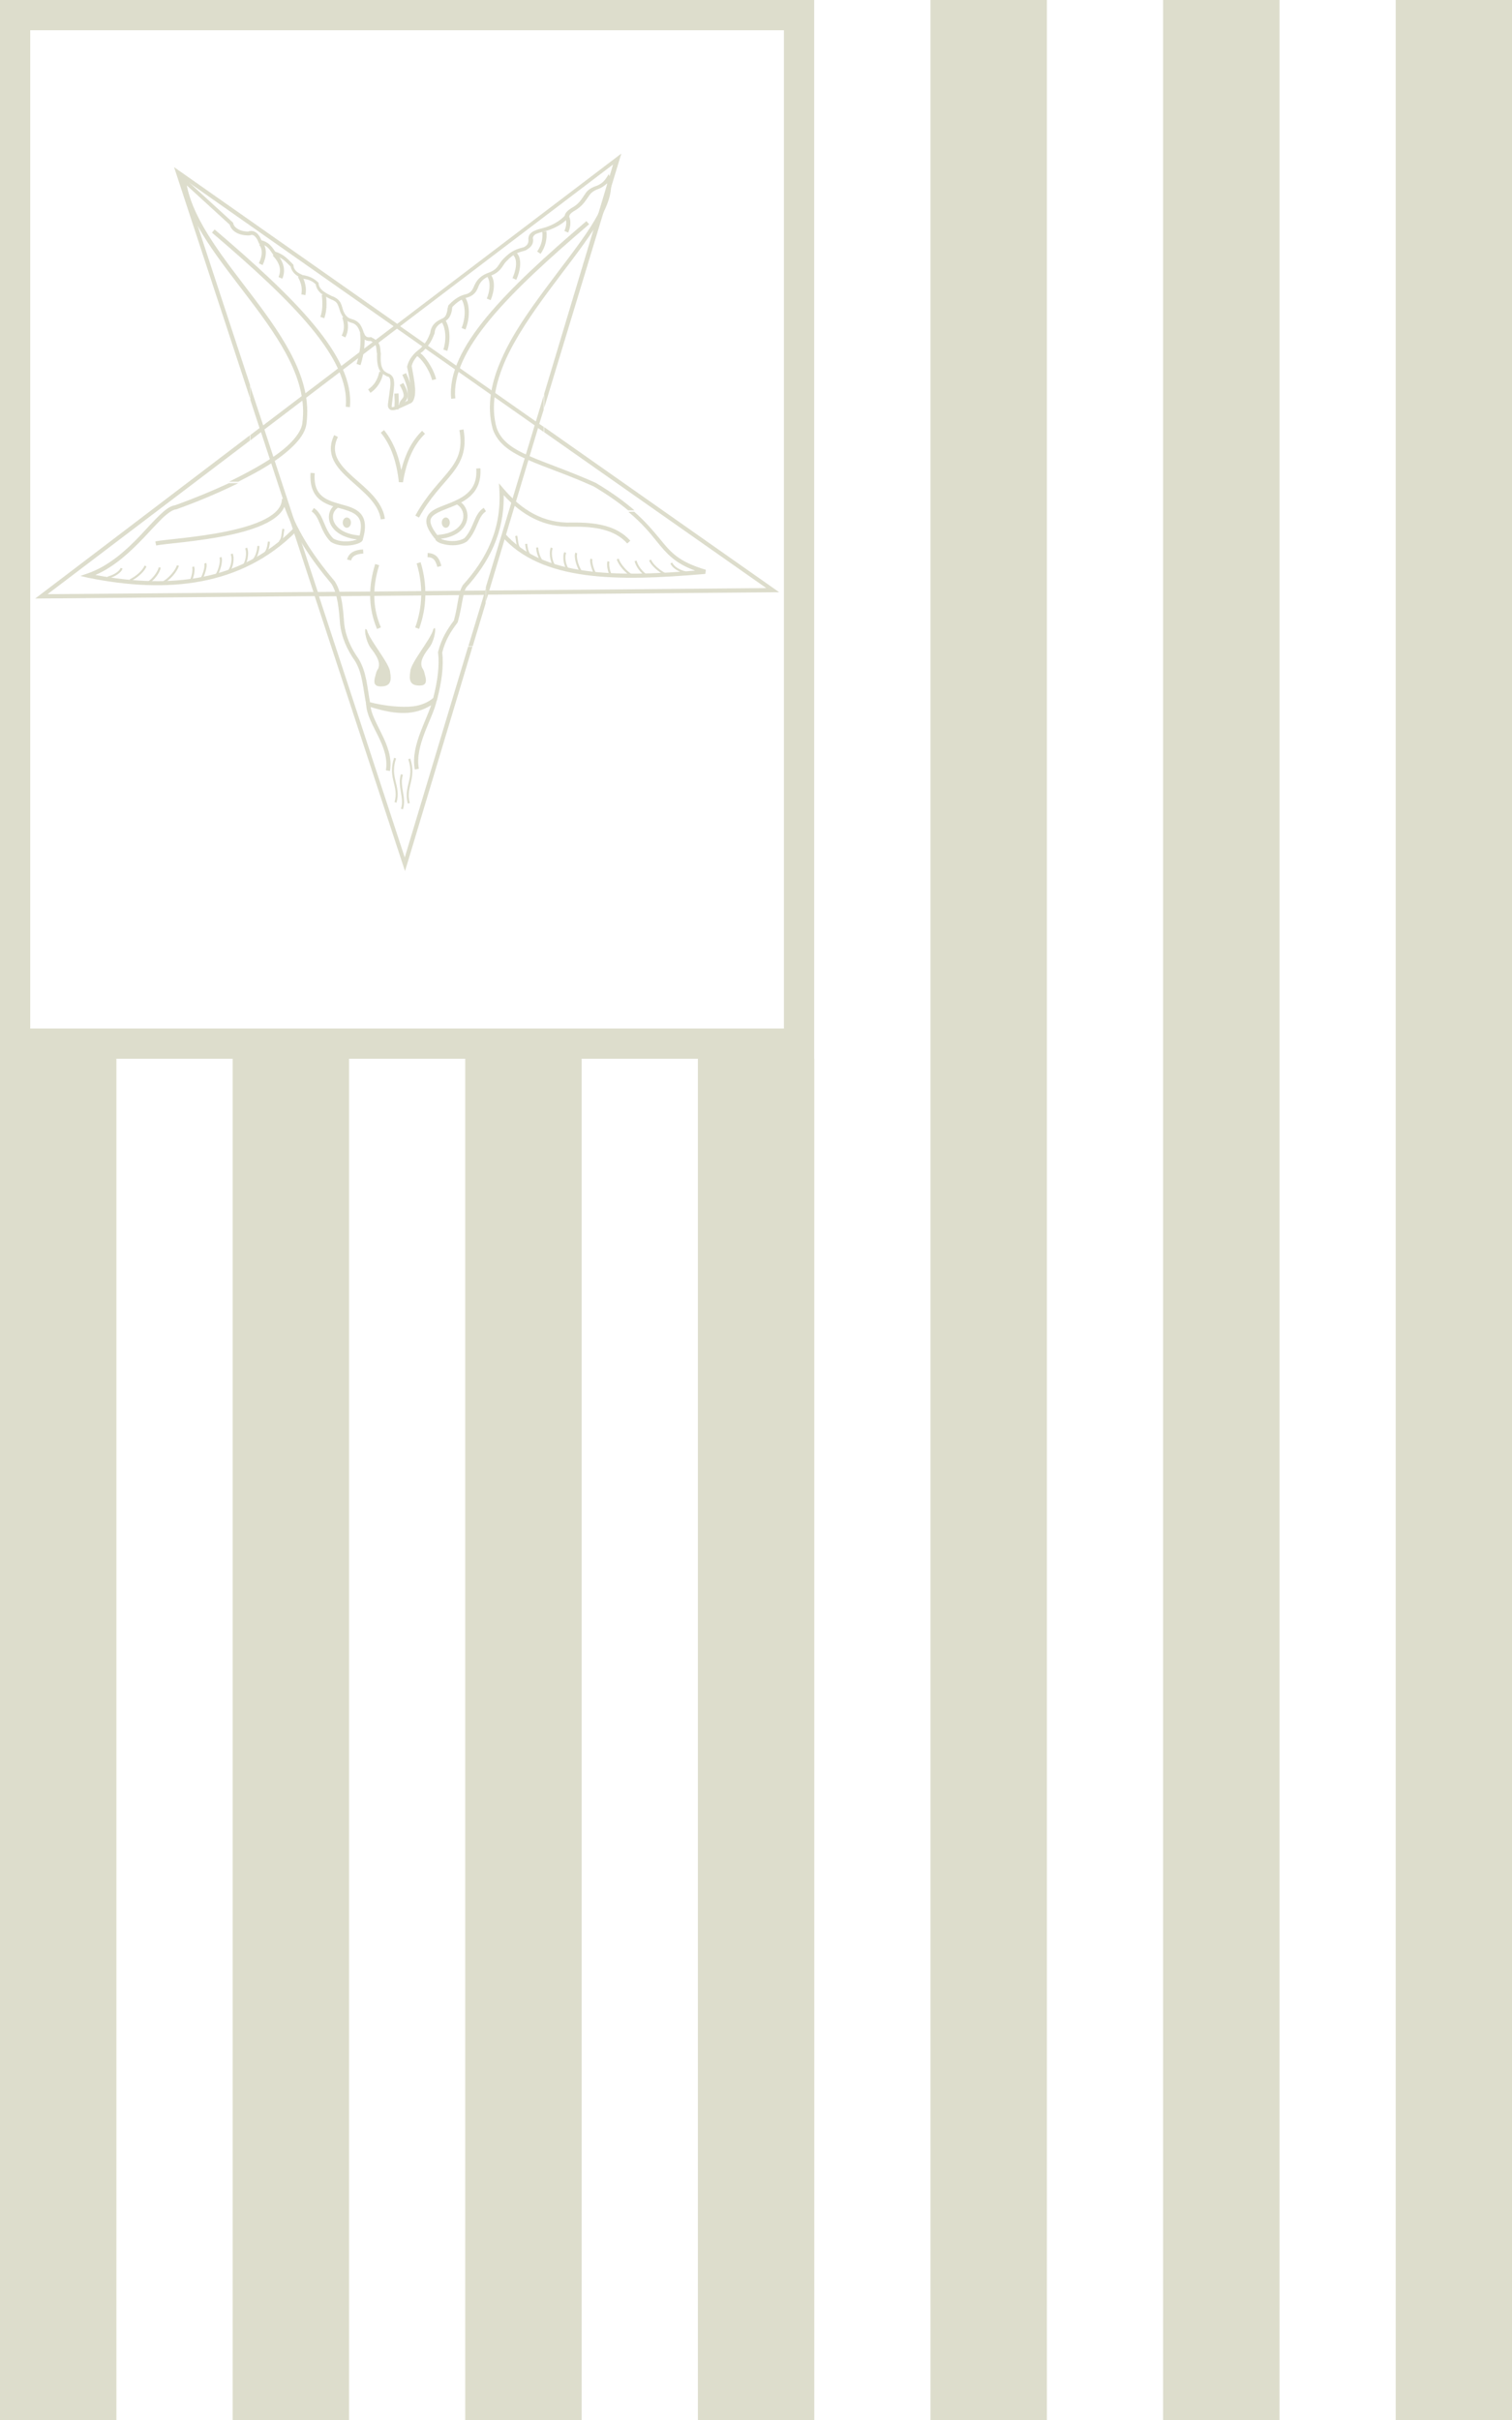 <?xml version="1.0" encoding="UTF-8" standalone="no"?>
<!-- Created with Inkscape (http://www.inkscape.org/) -->

<svg
   width="100"
   height="160"
   viewBox="0 0 26.458 42.333"
   version="1.1"
   id="svg1"
   inkscape:version="1.3 (0e150ed6c4, 2023-07-21)"
   sodipodi:docname="great-satan.svg"
   xmlns:inkscape="http://www.inkscape.org/namespaces/inkscape"
   xmlns:sodipodi="http://sodipodi.sourceforge.net/DTD/sodipodi-0.dtd"
   xmlns="http://www.w3.org/2000/svg"
   xmlns:svg="http://www.w3.org/2000/svg">
  <sodipodi:namedview
     id="namedview1"
     pagecolor="#ffffff"
     bordercolor="#000000"
     borderopacity="0.25"
     inkscape:showpageshadow="2"
     inkscape:pageopacity="0.0"
     inkscape:pagecheckerboard="0"
     inkscape:deskcolor="#d1d1d1"
     inkscape:document-units="mm"
     inkscape:zoom="8.5593154"
     inkscape:cx="4.9653504"
     inkscape:cy="23.775266"
     inkscape:window-width="2560"
     inkscape:window-height="1377"
     inkscape:window-x="-8"
     inkscape:window-y="-8"
     inkscape:window-maximized="1"
     inkscape:current-layer="layer1" />
  <defs
     id="defs1" />
  <g
     inkscape:label="Layer 1"
     inkscape:groupmode="layer"
     id="layer1">
    <rect
       style="fill:#ddddcc;stroke-width:0.643;stroke-linecap:round;fill-opacity:1"
       id="rect1"
       width="2.037"
       height="23.812"
       x="0"
       y="18.521" />
    <rect
       style="fill:#ddddcc;stroke-width:0.643;stroke-linecap:round;fill-opacity:1"
       id="rect1-2"
       width="2.037"
       height="23.812"
       x="4.071"
       y="18.521" />
    <rect
       style="fill:#ddddcc;stroke-width:0.643;stroke-linecap:round;fill-opacity:1"
       id="rect1-2-3"
       width="2.037"
       height="23.812"
       x="12.212"
       y="18.521" />
    <rect
       style="fill:#ddddcc;stroke-width:0.858;stroke-linecap:round;fill-opacity:1"
       id="rect1-2-3-7"
       width="2.037"
       height="42.333"
       x="16.282"
       y="0" />
    <rect
       style="fill:#ddddcc;stroke-width:0.858;stroke-linecap:round;fill-opacity:1"
       id="rect1-2-3-7-5"
       width="2.037"
       height="42.333"
       x="20.353"
       y="0" />
    <rect
       style="fill:#ddddcc;stroke-width:0.858;stroke-linecap:round;fill-opacity:1"
       id="rect1-2-3-7-5-8"
       width="2.037"
       height="42.333"
       x="24.423"
       y="1.7347235e-18" />
    <rect
       style="fill:#ddddcc;stroke-width:0.643;stroke-linecap:round;fill-opacity:1"
       id="rect1-2-4"
       width="2.037"
       height="23.812"
       x="8.141"
       y="18.521" />
    <g
       id="g1"
       transform="matrix(4.249,0,0,4.249,-30.759,-43.288)"
       style="fill:#ddddcc;fill-opacity:1">
      <path
         id="path2759"
         style="color:#000000;clip-rule:nonzero;fill:#ddddcc;fill-opacity:1;fill-rule:nonzero;stroke:none;stroke-width:2.72968e-08;-inkscape-stroke:none;image-rendering:optimizeQuality;shape-rendering:auto;text-rendering:geometricPrecision"
         d="m 9.798,10.82 -0.923,0.701 -0.919,-0.645 0.313,0.952 v -0.055 l -0.281,-0.854 0.872,0.612 -0.537,0.408 -0.053,-0.16 v 0.055 l 0.038,0.116 -0.038,0.029 v 0.022 l 0.044,-0.034 0.216,0.658 -1.095,0.009 0.833,-0.632 v -0.022 l -0.884,0.672 1.151,-0.01 0.372,1.132 0.008,-0.026 0.27,-0.898 h -0.018 l -0.261,0.868 -0.353,-1.075 0.679,-0.006 -0.064,0.211 h 0.018 l 0.053,-0.176 v -0.06 l -0.002,0.007 -0.689,0.006 -0.22,-0.669 0.546,-0.415 0.567,0.398 -0.201,0.666 v 0.06 l 0.009,-0.029 1.199,-0.01 -0.968,-0.68 v 0.021 l 0.915,0.642 -1.141,0.01 0.201,-0.669 0.023,0.016 v -0.021 l -0.018,-0.012 0.018,-0.058 v -0.058 l -0.032,0.106 -0.559,-0.392 0.877,-0.666 -0.284,0.945 v 0.058 z" />
      <g
         id="g2821"
         transform="matrix(2.7296729e-8,0,0,2.7296729e-8,6.725,9.975)"
         style="clip-rule:evenodd;fill:#ddddcc;fill-opacity:1;fill-rule:evenodd;stroke:none;image-rendering:optimizeQuality;shape-rendering:geometricPrecision;text-rendering:geometricPrecision">&#10;   <path
   style="color:#000000;clip-rule:nonzero;fill:#ddddcc;fill-opacity:1;fill-rule:nonzero;stroke:none;-inkscape-stroke:none;shape-rendering:auto"
   d="m 76770526,72663159 -483500,396108 c 1480906,1807634 2387761,4286330 2720939,7462121 l 619143,18404 c 510778,-3087290 1549660,-5604694 3328507,-7318518 l -433666,-450120 c -1546712,1490174 -2546572,3514948 -3149475,5912176 -461123,-2444620 -1320423,-4455909 -2601948,-6020171 z"
   id="path2823" />
&#10;  </g>
      <g
         id="g2825"
         transform="matrix(2.7296729e-8,0,0,2.7296729e-8,6.725,9.975)"
         style="clip-rule:evenodd;fill:#ddddcc;fill-opacity:1;fill-rule:evenodd;stroke:none;image-rendering:optimizeQuality;shape-rendering:geometricPrecision;text-rendering:geometricPrecision">&#10;   <path
   style="color:#000000;clip-rule:nonzero;fill:#ddddcc;fill-opacity:1;fill-rule:nonzero;stroke:none;-inkscape-stroke:none;shape-rendering:auto"
   d="m 88761435,72558796 -615294,109952 c 515672,2885699 -221221,4417957 -1558277,6122433 -1337055,1704477 -3301083,3530182 -5090150,6766402 l 547016,302404 c 1743492,-3153779 3649475,-4916868 5034920,-6683031 1385444,-1766163 2223554,-3586418 1681785,-6618160 z"
   id="path2827" />
&#10;  </g>
      <g
         id="g2829"
         transform="matrix(2.7296729e-8,0,0,2.7296729e-8,6.725,9.975)"
         style="clip-rule:evenodd;fill:#ddddcc;fill-opacity:1;fill-rule:evenodd;stroke:none;image-rendering:optimizeQuality;shape-rendering:geometricPrecision;text-rendering:geometricPrecision">&#10;   <path
   style="color:#000000;clip-rule:nonzero;fill:#ddddcc;fill-opacity:1;fill-rule:nonzero;stroke:none;-inkscape-stroke:none;shape-rendering:auto"
   d="m 69250057,73422312 c -686443,1414294 -616655,2676476 -99793,3769164 516861,1092687 1445109,2026306 2454880,2941053 2019542,1829493 4345154,3584030 4681535,6001763 l 619076,-86132 c -383619,-2757267 -2895516,-4580242 -4880974,-6378859 -992730,-899309 -1858861,-1792403 -2309500,-2745089 -450638,-952686 -521475,-1954551 97082,-3228978 z"
   id="path2831" />
&#10;  </g>
      <g
         id="g2833"
         transform="matrix(2.7296729e-8,0,0,2.7296729e-8,6.725,9.975)"
         style="clip-rule:evenodd;fill:#ddddcc;fill-opacity:1;fill-rule:evenodd;stroke:none;image-rendering:optimizeQuality;shape-rendering:geometricPrecision;text-rendering:geometricPrecision">&#10;   <path
   style="color:#000000;clip-rule:nonzero;fill:#ddddcc;fill-opacity:1;fill-rule:nonzero;stroke:none;-inkscape-stroke:none;shape-rendering:auto"
   d="m 65686967,79117559 c -133833,1966539 430841,3205603 1329784,3975639 898942,770036 2074660,1079014 3150750,1378237 1076091,299223 2043146,594764 2581348,1178764 538202,583999 758750,1492569 239812,3278843 l 600224,174374 c 549783,-1892447 328745,-3107298 -380412,-3876798 -709156,-769500 -1795239,-1057543 -2873523,-1357376 -1078284,-299832 -2158190,-605384 -2911577,-1250736 -753386,-645353 -1237755,-1622547 -1112808,-3458507 z"
   id="path2835" />
&#10;  </g>
      <g
         id="g2837"
         transform="matrix(2.7296729e-8,0,0,2.7296729e-8,6.725,9.975)"
         style="clip-rule:evenodd;fill:#ddddcc;fill-opacity:1;fill-rule:evenodd;stroke:none;image-rendering:optimizeQuality;shape-rendering:geometricPrecision;text-rendering:geometricPrecision">&#10;   <path
   style="color:#000000;clip-rule:nonzero;fill:#ddddcc;fill-opacity:1;fill-rule:nonzero;stroke:none;-inkscape-stroke:none;shape-rendering:auto"
   d="m 75442885,92860694 c -1005771,3222977 -1123281,6508822 280870,9800726 l 574922,-245240 c -1340730,-3143212 -1233359,-6247385 -259130,-9369290 z"
   id="path2839" />
&#10;  </g>
      <g
         id="g2841"
         transform="matrix(2.7296729e-8,0,0,2.7296729e-8,6.725,9.975)"
         style="clip-rule:evenodd;fill:#ddddcc;fill-opacity:1;fill-rule:evenodd;stroke:none;image-rendering:optimizeQuality;shape-rendering:geometricPrecision;text-rendering:geometricPrecision">&#10;   <path
   style="color:#000000;clip-rule:nonzero;fill:#ddddcc;fill-opacity:1;fill-rule:nonzero;stroke:none;-inkscape-stroke:none;shape-rendering:auto"
   d="m 82295508,92593809 -598572,179966 c 1017059,3382765 884316,6589779 -219788,9659245 l 588148,211560 c 1145895,-3185648 1283153,-6548655 230212,-10050771 z"
   id="path2843" />
&#10;  </g>
      <g
         id="g2845"
         transform="matrix(2.7296729e-8,0,0,2.7296729e-8,6.725,9.975)"
         style="clip-rule:evenodd;fill:#ddddcc;fill-opacity:1;fill-rule:evenodd;stroke:none;image-rendering:optimizeQuality;shape-rendering:geometricPrecision;text-rendering:geometricPrecision">&#10;   <path
   style="color:#000000;clip-rule:nonzero;fill:#ddddcc;fill-opacity:1;fill-rule:nonzero;stroke:none;-inkscape-stroke:none;shape-rendering:auto"
   d="m 83359510,91201554 -26572,624474 c 479641,20410 745365,131731 957304,348028 211938,216297 380547,580089 532171,1132462 l 602744,-165452 c -163376,-595186 -354769,-1063896 -688470,-1404459 -333702,-340563 -799259,-510463 -1377177,-535053 z"
   id="path2847" />
&#10;  </g>
      <g
         id="g2849"
         transform="matrix(2.7296729e-8,0,0,2.7296729e-8,6.725,9.975)"
         style="clip-rule:evenodd;fill:#ddddcc;fill-opacity:1;fill-rule:evenodd;stroke:none;image-rendering:optimizeQuality;shape-rendering:geometricPrecision;text-rendering:geometricPrecision">&#10;   <path
   style="color:#000000;clip-rule:nonzero;fill:#ddddcc;fill-opacity:1;fill-rule:nonzero;stroke:none;-inkscape-stroke:none;shape-rendering:auto"
   d="m 73609207,90661733 c -651266,35494 -1189212,163753 -1606865,415670 -417652,251917 -702962,644658 -797576,1117512 l 612892,122634 c 62945,-314586 216416,-529347 507513,-704930 291098,-175583 731875,-294825 1318050,-326772 z"
   id="path2851" />
&#10;  </g>
      <g
         id="g2853"
         transform="matrix(2.7296729e-8,0,0,2.7296729e-8,6.725,9.975)"
         style="clip-rule:evenodd;fill:#ddddcc;fill-opacity:1;fill-rule:evenodd;stroke:none;image-rendering:optimizeQuality;shape-rendering:geometricPrecision;text-rendering:geometricPrecision">&#10;   <path
   style="color:#000000;clip-rule:nonzero;fill:#ddddcc;fill-opacity:1;fill-rule:nonzero;stroke:none;-inkscape-stroke:none;shape-rendering:auto"
   d="m 94115788,80693705 56041,938701 c 354634,5940115 -1935420,10453599 -5477499,14374327 l -18088,20021 -14389,22826 c -734550,1165256 -678348,2906805 -1348359,5335990 -962944,1281070 -1878682,2692460 -2380657,4723250 l -13906,56260 7189,57500 c 236751,1893550 -58216,4234670 -732457,6851470 -734497,608790 -1661835,1070200 -3046000,1259600 -1692674,189670 -4169564,-33940 -6488225,-618600 -430085,-2221840 -498951,-4510930 -1710514,-6522480 l -5891,-9780 -6588,-9330 c -1169270,-1654760 -1952792,-3402200 -2171510,-5294420 -157315,-2090297 -314550,-4661765 -1397192,-6370096 l -11229,-17719 -13497,-16059 C 65802805,91262763 63356404,87410073 61977267,82961245 l -611023,91258 c -2497,610089 -229021,1144497 -656501,1647537 -427480,503041 -1059974,964190 -1842032,1374244 -1564116,820108 -3716863,1433657 -5956134,1890456 -2239271,456799 -4566349,760487 -6497297,983307 -1930948,222820 -3443766,358823 -4148856,504704 l 126636,612076 c 599911,-124119 2155531,-272187 4093870,-495860 1938340,-223673 4281420,-528904 6550579,-991800 2269159,-462896 4463139,-1079824 6121450,-1949320 829156,-434749 1526807,-933187 2028076,-1523058 230349,-271065 418370,-563664 554629,-875290 1456718,4094778 3833604,7730550 7110067,11631384 931799,1487214 1134370,3985829 1291401,6071387 l 461,6120 701,6100 c 231800,2016590 1065169,3864110 2275865,5580000 1133253,1888770 1186821,4156950 1665834,6506740 l 38866,190660 188241,49260 c 2441221,638810 5047889,892550 6909052,683220 l 3659,-410 3649,-500 c 1536767,-209620 2618128,-757580 3446159,-1467370 l 74345,-63730 24686,-94760 c 696608,-2673910 1021940,-5092820 779804,-7124170 484466,-1918960 1344813,-3229680 2294821,-4488980 l 35611,-47200 15904,-56950 c 702522,-2515634 725845,-4302645 1277243,-5205530 3426427,-3799569 5747814,-8242249 5652672,-13924027 2741301,2994691 6076755,4904490 10348665,4755498 3388860,-44299 6402110,407322 8286860,2527619 l 467160,-415260 c -2074680,-2333956 -5315340,-2782701 -8765250,-2737307 l -3440,45 -3430,121 c -4372620,153755 -7662796,-1913753 -10437717,-5199328 z"
   id="path2855" />
&#10;  </g>
      <g
         id="g2857"
         transform="matrix(2.7296729e-8,0,0,2.7296729e-8,6.725,9.975)"
         style="clip-rule:evenodd;fill:#ddddcc;fill-opacity:1;fill-rule:evenodd;stroke:none;image-rendering:optimizeQuality;shape-rendering:geometricPrecision;text-rendering:geometricPrecision">&#10;   <path
   style="color:#000000;clip-rule:nonzero;fill:#ddddcc;fill-opacity:1;fill-rule:nonzero;stroke:none;-inkscape-stroke:none;shape-rendering:auto"
   d="m 84883101,112681320 -666192,497000 c -1372805,1024150 -2736628,1481030 -4297059,1527160 -1560431,46130 -3322495,-330570 -5432642,-1011640 l -422109,-136240 13746,443340 c 48812,1574230 988841,3139260 1794990,4790590 806149,1651340 1487544,3364870 1179263,5182470 l 616240,104520 c 344278,-2029840 -414329,-3882530 -1233820,-5561190 -728481,-1492240 -1497860,-2866030 -1688698,-4085860 1949426,603150 3636386,944750 5191499,898780 1402616,-41460 2694464,-406690 3936593,-1165720 -373151,1130880 -1020268,2511460 -1574713,3977100 -693476,1833150 -1248687,3820100 -880792,5719070 l 613630,-118880 c -329547,-1701030 172744,-3584080 851769,-5379040 679024,-1794950 1528072,-3481090 1824597,-4868660 z"
   id="path2859" />
&#10;  </g>
      <g
         id="g2861"
         transform="matrix(2.7296729e-8,0,0,2.7296729e-8,6.725,9.975)"
         style="clip-rule:evenodd;fill:#ddddcc;fill-opacity:1;fill-rule:evenodd;stroke:none;image-rendering:optimizeQuality;shape-rendering:geometricPrecision;text-rendering:geometricPrecision">&#10;   <path
   style="color:#000000;clip-rule:nonzero;fill:#ddddcc;fill-opacity:1;fill-rule:nonzero;stroke:none;-inkscape-stroke:none;shape-rendering:auto"
   d="m 51216447,42405871 -405392,475744 c 6081613,5182294 11330673,9962496 14952341,14347054 3621668,4384559 5592010,8356792 5234425,11911259 l 621900,62564 C 72004577,65376959 69913629,61271668 66245297,56830617 62576966,52389565 57307275,47596018 51216447,42405871 Z"
   id="path2863" />
&#10;  </g>
      <g
         id="g2865"
         transform="matrix(2.7296729e-8,0,0,2.7296729e-8,6.725,9.975)"
         style="clip-rule:evenodd;fill:#ddddcc;fill-opacity:1;fill-rule:evenodd;stroke:none;image-rendering:optimizeQuality;shape-rendering:geometricPrecision;text-rendering:geometricPrecision">&#10;   <path
   style="color:#000000;clip-rule:nonzero;fill:#ddddcc;fill-opacity:1;fill-rule:nonzero;stroke:none;-inkscape-stroke:none;shape-rendering:auto"
   d="m 107308300,41146087 c -6090670,5201299 -11360237,9994739 -15028536,14432912 -3668298,4438173 -5759339,8537990 -5374486,12363492 l 621900,-62564 c -357588,-3554499 1612661,-7520926 5234363,-11902724 3621702,-4381797 8870889,-9162106 14952659,-14355808 z"
   id="path2867" />
&#10;  </g>
      <path
         id="path2871"
         style="color:#000000;clip-rule:nonzero;fill:#ddddcc;fill-opacity:1;fill-rule:nonzero;stroke:none;stroke-width:2.72968e-08;-inkscape-stroke:none;image-rendering:optimizeQuality;shape-rendering:auto;text-rendering:geometricPrecision"
         d="m 9.746,10.905 -0.011,0.017 c -0.007,0.01 -0.014,0.019 -0.034,0.029 -0.02,0.007 -0.041,0.015 -0.054,0.038 -0.015,0.021 -0.022,0.038 -0.057,0.057 l -5.29e-4,5.29e-4 c -0.009,0.006 -0.022,0.015 -0.025,0.03 -0.021,0.022 -0.047,0.036 -0.075,0.046 -0.015,0.005 -0.033,0.008 -0.048,0.015 -0.008,0.003 -0.015,0.008 -0.02,0.014 -0.005,0.007 -0.007,0.015 -0.006,0.025 1.72e-4,0.009 -0.002,0.013 -0.005,0.018 -0.003,0.004 -0.008,0.008 -0.014,0.011 -0.023,0.007 -0.048,0.009 -0.088,0.052 -0.017,0.018 -0.018,0.039 -0.057,0.053 -0.026,0.009 -0.046,0.025 -0.057,0.049 l -5.29e-4,5.29e-4 c -0.004,0.01 -0.008,0.019 -0.013,0.025 -0.006,0.007 -0.013,0.012 -0.026,0.015 h -5.29e-4 c -0.019,0.005 -0.04,0.015 -0.066,0.042 -0.003,0.003 -0.004,0.005 -0.004,0.008 -7.93e-4,0.002 -0.001,0.005 -0.002,0.007 -7.94e-4,0.005 -0.001,0.011 -0.003,0.017 -0.003,0.011 -0.007,0.021 -0.021,0.026 l -5.29e-4,5.29e-4 c -0.011,0.005 -0.022,0.011 -0.03,0.02 -0.009,0.009 -0.015,0.022 -0.017,0.038 -0.008,0.02 -0.015,0.039 -0.042,0.065 -0.028,0.02 -0.046,0.044 -0.053,0.072 l -5.29e-4,0.002 5.29e-4,0.002 c 0.006,0.028 0.013,0.062 0.014,0.09 7.94e-4,0.014 4.7e-5,0.026 -0.002,0.035 -0.002,0.008 -0.005,0.011 -0.008,0.012 h -5.29e-4 l -0.001,5.29e-4 c -0.026,0.013 -0.046,0.023 -0.058,0.026 -0.005,0.001 -0.007,7.94e-4 -0.008,5.3e-4 v -5.3e-4 c -2.01e-4,-7.93e-4 -2.65e-4,-0.003 0,-0.006 v -5.29e-4 c 0.004,-0.034 0.009,-0.063 0.01,-0.085 2.03e-4,-0.011 -7.94e-4,-0.022 -0.005,-0.03 -0.004,-0.008 -0.011,-0.014 -0.021,-0.017 -0.009,-0.005 -0.016,-0.008 -0.021,-0.018 -0.006,-0.01 -0.01,-0.027 -0.008,-0.061 v -0.002 -0.001 c -0.002,-0.008 -7.94e-4,-0.018 -0.004,-0.03 -0.003,-0.012 -0.012,-0.025 -0.033,-0.035 l -0.003,-0.002 -0.003,5.29e-4 c -0.009,0.001 -0.013,-1.91e-4 -0.017,-0.003 -0.004,-0.003 -0.007,-0.007 -0.01,-0.014 -0.003,-0.012 -0.008,-0.024 -0.015,-0.035 -0.008,-0.011 -0.02,-0.019 -0.036,-0.023 -0.014,-0.004 -0.025,-0.012 -0.034,-0.035 -0.003,-0.009 -0.005,-0.02 -0.011,-0.032 -0.006,-0.011 -0.017,-0.021 -0.037,-0.028 -0.015,-0.007 -0.027,-0.014 -0.037,-0.022 -0.009,-0.008 -0.015,-0.017 -0.016,-0.028 l -5.29e-4,-0.004 -0.002,-0.002 c -0.013,-0.012 -0.03,-0.025 -0.064,-0.03 -0.01,-0.005 -0.019,-0.009 -0.025,-0.015 -0.006,-0.006 -0.011,-0.013 -0.012,-0.023 v -0.003 l -0.002,-0.003 c -0.019,-0.019 -0.038,-0.042 -0.073,-0.052 -0.012,-0.016 -0.023,-0.038 -0.057,-0.047 -0.005,-0.012 -0.011,-0.023 -0.02,-0.03 -0.009,-0.008 -0.022,-0.011 -0.035,-0.006 -0.037,5.8e-5 -0.059,-0.019 -0.061,-0.033 l -5.29e-4,-0.003 -0.002,-0.002 c -0.066,-0.06 -0.131,-0.12 -0.197,-0.18 l -0.017,-0.016 0.003,0.023 c 0.021,0.167 0.159,0.329 0.284,0.495 0.125,0.165 0.237,0.332 0.214,0.504 -0.002,0.022 -0.017,0.048 -0.043,0.076 -0.026,0.028 -0.064,0.057 -0.111,0.086 -0.042,0.026 -0.093,0.053 -0.148,0.08 h 0.038 c 0.043,-0.022 0.084,-0.043 0.119,-0.065 0.048,-0.03 0.086,-0.06 0.114,-0.089 0.028,-0.029 0.045,-0.058 0.048,-0.086 0.024,-0.18 -0.092,-0.351 -0.217,-0.517 -0.119,-0.157 -0.246,-0.311 -0.276,-0.463 0.059,0.054 0.118,0.108 0.177,0.162 0.006,0.025 0.036,0.045 0.079,0.044 h 0.002 l 0.002,-5.29e-4 c 0.008,-0.003 0.013,-0.002 0.019,0.003 0.006,0.005 0.012,0.014 0.017,0.027 l 0.002,0.005 0.005,0.001 c 0.033,0.007 0.038,0.024 0.053,0.044 l 0.002,0.002 0.003,0.001 c 0.031,0.008 0.047,0.026 0.067,0.046 0.002,0.012 0.009,0.022 0.017,0.03 0.009,0.008 0.019,0.014 0.03,0.019 l 0.001,5.29e-4 h 0.002 c 0.03,0.004 0.042,0.013 0.053,0.023 0.002,0.015 0.01,0.027 0.021,0.037 0.012,0.01 0.027,0.018 0.042,0.025 v 5.29e-4 h 5.3e-4 c 0.017,0.006 0.023,0.013 0.027,0.021 0.004,0.008 0.006,0.017 0.01,0.028 v 5.3e-4 c 0.01,0.027 0.027,0.041 0.045,0.046 h 5.29e-4 c 0.012,0.003 0.019,0.008 0.025,0.016 0.006,0.008 0.01,0.018 0.013,0.03 l 5.29e-4,0.001 v 5.29e-4 c 0.004,0.007 0.008,0.015 0.015,0.021 0.007,0.005 0.016,0.008 0.027,0.007 0.016,0.009 0.02,0.016 0.022,0.023 0.002,0.008 0.001,0.017 0.004,0.029 -0.001,0.035 0.003,0.055 0.011,0.069 0.008,0.014 0.02,0.019 0.029,0.024 l 0.001,0.001 h 0.002 c 0.005,0.001 0.007,0.003 0.009,0.007 0.002,0.004 0.003,0.012 0.003,0.022 -2.64e-4,0.02 -0.006,0.049 -0.01,0.084 -5.29e-4,0.004 -5.29e-4,0.009 5.3e-4,0.012 7.93e-4,0.004 0.003,0.007 0.006,0.01 0.006,0.005 0.014,0.004 0.022,0.003 0.015,-0.004 0.036,-0.014 0.061,-0.026 0.011,-0.003 0.016,-0.013 0.019,-0.024 0.003,-0.011 0.004,-0.025 0.003,-0.04 -0.002,-0.029 -0.009,-0.064 -0.014,-0.091 0.006,-0.023 0.021,-0.043 0.046,-0.06 l 5.29e-4,-5.29e-4 5.3e-4,-5.29e-4 c 0.03,-0.029 0.039,-0.052 0.047,-0.073 l 5.29e-4,-0.001 v -0.001 c 0.001,-0.014 0.006,-0.023 0.012,-0.029 0.006,-0.007 0.015,-0.012 0.025,-0.017 0.02,-0.007 0.028,-0.024 0.032,-0.038 0.002,-0.007 0.003,-0.013 0.003,-0.018 2.65e-4,-0.002 7.94e-4,-0.004 0.001,-0.005 0.024,-0.025 0.042,-0.033 0.058,-0.038 0.016,-0.004 0.027,-0.011 0.035,-0.02 0.008,-0.009 0.012,-0.02 0.016,-0.03 0.009,-0.02 0.025,-0.033 0.047,-0.04 h 5.3e-4 c 0.044,-0.016 0.051,-0.044 0.063,-0.057 0.038,-0.041 0.056,-0.039 0.082,-0.048 h 5.29e-4 l 5.29e-4,-5.29e-4 c 0.007,-0.004 0.015,-0.009 0.021,-0.016 0.006,-0.007 0.01,-0.017 0.009,-0.029 v -5.29e-4 l -5.29e-4,-5.29e-4 c -0.001,-0.006 5.29e-4,-0.01 0.003,-0.013 0.002,-0.003 0.006,-0.007 0.012,-0.009 0.012,-0.005 0.03,-0.009 0.047,-0.014 h 5.29e-4 c 0.031,-0.011 0.06,-0.026 0.084,-0.052 l 0.002,-0.002 5.29e-4,-0.002 c 0.002,-0.011 0.008,-0.015 0.018,-0.022 0.038,-0.021 0.049,-0.044 0.063,-0.063 0.011,-0.018 0.027,-0.025 0.046,-0.032 l 5.29e-4,-5.29e-4 h 5.29e-4 c 0.012,-0.006 0.021,-0.013 0.028,-0.02 0.003,0.049 -0.023,0.109 -0.067,0.178 -0.049,0.077 -0.119,0.164 -0.187,0.256 -0.068,0.092 -0.136,0.188 -0.179,0.286 -0.044,0.097 -0.064,0.196 -0.038,0.291 v 5.3e-4 c 0.021,0.06 0.071,0.094 0.143,0.126 0.071,0.032 0.164,0.061 0.274,0.111 0.06,0.036 0.105,0.068 0.141,0.098 h 0.026 c -0.039,-0.034 -0.089,-0.071 -0.159,-0.113 h -5.3e-4 l -5.29e-4,-5.29e-4 c -0.112,-0.05 -0.205,-0.08 -0.275,-0.111 -0.07,-0.031 -0.115,-0.063 -0.133,-0.116 -0.025,-0.089 -0.005,-0.183 0.037,-0.279 0.043,-0.095 0.109,-0.191 0.177,-0.283 0.068,-0.092 0.138,-0.179 0.188,-0.257 0.05,-0.079 0.081,-0.15 0.066,-0.21 z m -1.564,1.272 c -0.067,0.031 -0.141,0.062 -0.222,0.091 -0.021,0.003 -0.041,0.019 -0.064,0.041 -0.023,0.022 -0.049,0.051 -0.078,0.082 -0.058,0.061 -0.129,0.127 -0.219,0.158 l -0.029,0.01 0.03,0.007 c 0.333,0.068 0.634,0.033 0.855,-0.186 l 0.015,-0.015 h -0.021 c -0.004,0 -0.004,0.002 -0.005,0.002 -7.94e-4,5.29e-4 -0.002,0.001 -0.002,0.002 -0.001,0.001 -0.002,0.002 -0.003,0.003 l -0.002,0.002 c -0.209,0.203 -0.49,0.24 -0.805,0.181 0.081,-0.035 0.145,-0.097 0.198,-0.152 0.029,-0.031 0.055,-0.059 0.077,-0.081 0.022,-0.021 0.042,-0.035 0.056,-0.037 h 5.29e-4 0.001 c 0.095,-0.034 0.181,-0.071 0.256,-0.108 z m 1.645,0.118 c 0.057,0.048 0.089,0.087 0.117,0.122 0.04,0.049 0.073,0.089 0.158,0.12 -0.168,0.014 -0.322,0.019 -0.453,5.29e-4 -0.141,-0.02 -0.255,-0.066 -0.332,-0.155 l -0.013,0.011 c 0.08,0.093 0.199,0.141 0.343,0.161 0.144,0.02 0.313,0.012 0.497,-0.004 l 0.002,-0.017 c -0.112,-0.033 -0.144,-0.071 -0.19,-0.128 -0.026,-0.031 -0.056,-0.068 -0.105,-0.111 z" />
      <g
         id="g2873"
         transform="matrix(2.7296729e-8,0,0,2.7296729e-8,6.725,9.975)"
         style="clip-rule:evenodd;fill:#ddddcc;fill-opacity:1;fill-rule:evenodd;stroke:none;image-rendering:optimizeQuality;shape-rendering:geometricPrecision;text-rendering:geometricPrecision">&#10;   <path
   style="color:#000000;clip-rule:nonzero;fill:#ddddcc;fill-opacity:1;fill-rule:nonzero;stroke:none;-inkscape-stroke:none;shape-rendering:auto"
   d="m 58409421,44311812 -481326,398748 c 550555,664572 514358,1660628 -39917,2790552 l 561160,275272 c 615726,-1255195 714411,-2554028 -39917,-3464572 z"
   id="path2875" />
&#10;  </g>
      <g
         id="g2877"
         transform="matrix(2.7296729e-8,0,0,2.7296729e-8,6.725,9.975)"
         style="clip-rule:evenodd;fill:#ddddcc;fill-opacity:1;fill-rule:evenodd;stroke:none;image-rendering:optimizeQuality;shape-rendering:geometricPrecision;text-rendering:geometricPrecision">&#10;   <path
   style="color:#000000;clip-rule:nonzero;fill:#ddddcc;fill-opacity:1;fill-rule:nonzero;stroke:none;-inkscape-stroke:none;shape-rendering:auto"
   d="m 60443531,45916735 -454660,428904 c 1073626,1138100 1331921,2158427 863194,3238716 l 573392,248790 c 566154,-1304830 194448,-2669392 -981926,-3916410 z"
   id="path2879" />
&#10;  </g>
      <g
         id="g2881"
         transform="matrix(2.7296729e-8,0,0,2.7296729e-8,6.725,9.975)"
         style="clip-rule:evenodd;fill:#ddddcc;fill-opacity:1;fill-rule:evenodd;stroke:none;image-rendering:optimizeQuality;shape-rendering:geometricPrecision;text-rendering:geometricPrecision">&#10;   <path
   style="color:#000000;clip-rule:nonzero;fill:#ddddcc;fill-opacity:1;fill-rule:nonzero;stroke:none;-inkscape-stroke:none;shape-rendering:auto"
   d="m 64335107,49283696 -542686,310106 c 510314,893051 669424,1752914 504608,2597536 l 613470,119710 c 195186,-1000260 -5707,-2030403 -575392,-3027352 z"
   id="path2883" />
&#10;  </g>
      <g
         id="g2885"
         transform="matrix(2.7296729e-8,0,0,2.7296729e-8,6.725,9.975)"
         style="clip-rule:evenodd;fill:#ddddcc;fill-opacity:1;fill-rule:evenodd;stroke:none;image-rendering:optimizeQuality;shape-rendering:geometricPrecision;text-rendering:geometricPrecision">&#10;   <path
   style="color:#000000;clip-rule:nonzero;fill:#ddddcc;fill-opacity:1;fill-rule:nonzero;stroke:none;-inkscape-stroke:none;shape-rendering:auto"
   d="m 67995987,52187448 -619558,82608 c 175522,1316415 104978,2438107 -209528,3318572 l 588614,210256 c 360611,-1009536 424949,-2227852 240472,-3611436 z"
   id="path2887" />
&#10;  </g>
      <g
         id="g2889"
         transform="matrix(2.7296729e-8,0,0,2.7296729e-8,6.725,9.975)"
         style="clip-rule:evenodd;fill:#ddddcc;fill-opacity:1;fill-rule:evenodd;stroke:none;image-rendering:optimizeQuality;shape-rendering:geometricPrecision;text-rendering:geometricPrecision">&#10;   <path
   style="color:#000000;clip-rule:nonzero;fill:#ddddcc;fill-opacity:1;fill-rule:nonzero;stroke:none;-inkscape-stroke:none;shape-rendering:auto"
   d="m 71064691,55480699 -591842,200994 c 383918,1130480 295039,1988457 -93017,2723619 l 552758,291774 c 467063,-884837 558184,-1961748 132101,-3216387 z"
   id="path2891" />
&#10;  </g>
      <g
         id="g2893"
         transform="matrix(2.7296729e-8,0,0,2.7296729e-8,6.725,9.975)"
         style="clip-rule:evenodd;fill:#ddddcc;fill-opacity:1;fill-rule:evenodd;stroke:none;image-rendering:optimizeQuality;shape-rendering:geometricPrecision;text-rendering:geometricPrecision">&#10;   <path
   style="color:#000000;clip-rule:nonzero;fill:#ddddcc;fill-opacity:1;fill-rule:nonzero;stroke:none;-inkscape-stroke:none;shape-rendering:auto"
   d="m 73778880,57994995 -620214,77526 c 173341,1386725 1603,2915780 -528255,4615683 l 596724,185998 c 550141,-1764978 738404,-3385933 551745,-4879207 z"
   id="path2895" />
&#10;  </g>
      <g
         id="g2897"
         transform="matrix(2.7296729e-8,0,0,2.7296729e-8,6.725,9.975)"
         style="clip-rule:evenodd;fill:#ddddcc;fill-opacity:1;fill-rule:evenodd;stroke:none;image-rendering:optimizeQuality;shape-rendering:geometricPrecision;text-rendering:geometricPrecision">&#10;   <path
   style="color:#000000;clip-rule:nonzero;fill:#ddddcc;fill-opacity:1;fill-rule:nonzero;stroke:none;-inkscape-stroke:none;shape-rendering:auto"
   d="m 76064554,63845982 c -234630,1194766 -791540,2074851 -1690519,2681121 l 349478,518208 c 1035903,-698611 1694115,-1753650 1954367,-3078883 z"
   id="path2899" />
&#10;  </g>
      <g
         id="g2901"
         transform="matrix(2.7296729e-8,0,0,2.7296729e-8,6.725,9.975)"
         style="clip-rule:evenodd;fill:#ddddcc;fill-opacity:1;fill-rule:evenodd;stroke:none;image-rendering:optimizeQuality;shape-rendering:geometricPrecision;text-rendering:geometricPrecision">&#10;   <path
   style="color:#000000;clip-rule:nonzero;fill:#ddddcc;fill-opacity:1;fill-rule:nonzero;stroke:none;-inkscape-stroke:none;shape-rendering:auto"
   d="m 104638320,40316630 -554160,289104 c 219770,421258 299070,1102916 -99830,2026541 l 573820,247818 c 456220,-1056375 400420,-1949604 80170,-2563463 z"
   id="path2903" />
&#10;  </g>
      <g
         id="g2905"
         transform="matrix(2.7296729e-8,0,0,2.7296729e-8,6.725,9.975)"
         style="clip-rule:evenodd;fill:#ddddcc;fill-opacity:1;fill-rule:evenodd;stroke:none;image-rendering:optimizeQuality;shape-rendering:geometricPrecision;text-rendering:geometricPrecision">&#10;   <path
   style="color:#000000;clip-rule:nonzero;fill:#ddddcc;fill-opacity:1;fill-rule:nonzero;stroke:none;-inkscape-stroke:none;shape-rendering:auto"
   d="m 101274770,42680104 -621940,62160 c 105960,1060159 -121100,2052952 -777062,2983916 l 510942,360014 c 739160,-1049036 1006980,-2216249 888060,-3406090 z"
   id="path2907" />
&#10;  </g>
      <g
         id="g2909"
         transform="matrix(2.7296729e-8,0,0,2.7296729e-8,6.725,9.975)"
         style="clip-rule:evenodd;fill:#ddddcc;fill-opacity:1;fill-rule:evenodd;stroke:none;image-rendering:optimizeQuality;shape-rendering:geometricPrecision;text-rendering:geometricPrecision">&#10;   <path
   style="color:#000000;clip-rule:nonzero;fill:#ddddcc;fill-opacity:1;fill-rule:nonzero;stroke:none;-inkscape-stroke:none;shape-rendering:auto"
   d="m 96684619,45844706 -396764,482962 c 213611,175487 393164,570424 403408,1164577 10244,594154 -145634,1369601 -535609,2247016 l 571166,253860 c 420024,-945026 601647,-1800804 589391,-2511651 -12256,-710846 -215204,-1294691 -631592,-1636764 z"
   id="path2911" />
&#10;  </g>
      <g
         id="g2913"
         transform="matrix(2.7296729e-8,0,0,2.7296729e-8,6.725,9.975)"
         style="clip-rule:evenodd;fill:#ddddcc;fill-opacity:1;fill-rule:evenodd;stroke:none;image-rendering:optimizeQuality;shape-rendering:geometricPrecision;text-rendering:geometricPrecision">&#10;   <path
   style="color:#000000;clip-rule:nonzero;fill:#ddddcc;fill-opacity:1;fill-rule:nonzero;stroke:none;-inkscape-stroke:none;shape-rendering:auto"
   d="m 92860270,49198519 -488074,390460 c 411441,514301 490347,1822428 -90211,3241434 l 578496,236680 c 634559,-1550995 668347,-3032875 -211,-3868574 z"
   id="path2915" />
&#10;  </g>
      <g
         id="g2917"
         transform="matrix(2.7296729e-8,0,0,2.7296729e-8,6.725,9.975)"
         style="clip-rule:evenodd;fill:#ddddcc;fill-opacity:1;fill-rule:evenodd;stroke:none;image-rendering:optimizeQuality;shape-rendering:geometricPrecision;text-rendering:geometricPrecision">&#10;   <path
   style="color:#000000;clip-rule:nonzero;fill:#ddddcc;fill-opacity:1;fill-rule:nonzero;stroke:none;-inkscape-stroke:none;shape-rendering:auto"
   d="m 88952825,52560807 -503192,370774 c 256644,348302 458479,995992 487743,1772632 29264,776639 -104684,1681033 -458514,2560317 l 579852,233336 c 388612,-965716 535885,-1951328 503259,-2817188 -32626,-865861 -235792,-1613173 -609148,-2119871 z"
   id="path2919" />
&#10;  </g>
      <g
         id="g2921"
         transform="matrix(2.7296729e-8,0,0,2.7296729e-8,6.725,9.975)"
         style="clip-rule:evenodd;fill:#ddddcc;fill-opacity:1;fill-rule:evenodd;stroke:none;image-rendering:optimizeQuality;shape-rendering:geometricPrecision;text-rendering:geometricPrecision">&#10;   <path
   style="color:#000000;clip-rule:nonzero;fill:#ddddcc;fill-opacity:1;fill-rule:nonzero;stroke:none;-inkscape-stroke:none;shape-rendering:auto"
   d="m 85930955,55949394 -489458,388724 c 242186,304945 472552,925657 549827,1679681 77275,754025 12798,1642142 -265104,2507884 l 595130,191036 c 307099,-956698 377622,-1924807 291758,-2762642 -85865,-837836 -316780,-1544628 -682153,-2004683 z"
   id="path2923" />
&#10;  </g>
      <g
         id="g2925"
         transform="matrix(2.7296729e-8,0,0,2.7296729e-8,6.725,9.975)"
         style="clip-rule:evenodd;fill:#ddddcc;fill-opacity:1;fill-rule:evenodd;stroke:none;image-rendering:optimizeQuality;shape-rendering:geometricPrecision;text-rendering:geometricPrecision">&#10;   <path
   style="color:#000000;clip-rule:nonzero;fill:#ddddcc;fill-opacity:1;fill-rule:nonzero;stroke:none;-inkscape-stroke:none;shape-rendering:auto"
   d="m 82019659,60924766 -271756,562872 c 196317,94781 714708,593074 1170531,1268677 455824,675602 891643,1534499 1115757,2377725 l 604068,-160550 c -248328,-934334 -712511,-1841721 -1201687,-2566758 -489177,-725038 -960788,-1261748 -1416913,-1481966 z"
   id="path2927" />
&#10;  </g>
      <g
         id="g2929"
         transform="matrix(2.7296729e-8,0,0,2.7296729e-8,6.725,9.975)"
         style="clip-rule:evenodd;fill:#ddddcc;fill-opacity:1;fill-rule:evenodd;stroke:none;image-rendering:optimizeQuality;shape-rendering:geometricPrecision;text-rendering:geometricPrecision">&#10;   <path
   style="color:#000000;clip-rule:nonzero;fill:#ddddcc;fill-opacity:1;fill-rule:nonzero;stroke:none;-inkscape-stroke:none;shape-rendering:auto"
   d="m 80095822,64064152 -564086,269224 c 930218,1949028 847288,2527248 802100,4063645 l 624770,18376 c 44812,-1523602 96998,-2340273 -862784,-4351245 z"
   id="path2931" />
&#10;  </g>
      <g
         id="g2933"
         transform="matrix(2.7296729e-8,0,0,2.7296729e-8,6.725,9.975)"
         style="clip-rule:evenodd;fill:#ddddcc;fill-opacity:1;fill-rule:evenodd;stroke:none;image-rendering:optimizeQuality;shape-rendering:geometricPrecision;text-rendering:geometricPrecision">&#10;   <path
   style="color:#000000;clip-rule:nonzero;fill:#ddddcc;fill-opacity:1;fill-rule:nonzero;stroke:none;-inkscape-stroke:none;shape-rendering:auto"
   d="m 78955995,67132446 -624434,27524 c 67625,1534174 67609,801181 -9,2357676 l 624452,27128 c 67264,-1548386 67248,-886503 -9,-2412328 z"
   id="path2935" />
&#10;  </g>
      <g
         id="g2937"
         transform="matrix(2.7296729e-8,0,0,2.7296729e-8,6.725,9.975)"
         style="clip-rule:evenodd;fill:#ddddcc;fill-opacity:1;fill-rule:evenodd;stroke:none;image-rendering:optimizeQuality;shape-rendering:geometricPrecision;text-rendering:geometricPrecision">&#10;   <path
   style="color:#000000;clip-rule:nonzero;fill:#ddddcc;fill-opacity:1;fill-rule:nonzero;stroke:none;-inkscape-stroke:none;shape-rendering:auto"
   d="m 79679556,65550165 -541554,312082 c 372023,645570 534713,1084966 581853,1371593 47141,286628 1178,410226 -77885,540987 -79064,130761 -224707,262329 -369662,471092 -144955,208764 -260425,513878 -219206,891740 l 621354,-67780 c -26281,-240918 21375,-338015 111263,-467471 89889,-129457 250808,-272119 391120,-504178 140312,-232059 226536,-559873 159771,-965825 -66766,-405952 -264078,-900309 -657054,-1582240 z"
   id="path2939" />
&#10;  </g>
      <g
         id="g2941"
         transform="matrix(2.7296729e-8,0,0,2.7296729e-8,6.725,9.975)"
         style="clip-rule:evenodd;fill:#ddddcc;fill-opacity:1;fill-rule:evenodd;stroke:none;image-rendering:optimizeQuality;shape-rendering:geometricPrecision;text-rendering:geometricPrecision">&#10;   <g
   id="path2943"
   class="fil1"
   style="fill:#ddddcc;fill-opacity:1;stroke:none">
  <path
     style="color:#000000;clip-rule:nonzero;fill:#ddddcc;fill-opacity:1;fill-rule:nonzero;stroke:none;-inkscape-stroke:none;shape-rendering:auto"
     d="m 71151212,87396228 c 337559,0 630000,-337442 630000,-787442 0,-427559 -292441,-765001 -630000,-765001 -315001,0 -607442,337442 -607442,765001 0,450000 292441,787442 607442,787442 z"
     id="path11" />
  <path
     style="color:#000000;clip-rule:nonzero;fill:#ddddcc;fill-opacity:1;fill-rule:nonzero;stroke:none;-inkscape-stroke:none;shape-rendering:auto"
     d="m 71151212,85843785 c -315001,0 -607443,337442 -607442,765001 0,450000 292441,787443 607442,787443 337559,0 630001,-337443 630001,-787443 0,-427559 -292442,-765001 -630001,-765001 z m 0,1 c 337558,0 630000,337442 630000,765000 0,449999 -292442,787442 -630000,787442 -315000,0 -607441,-337443 -607441,-787442 0,-427558 292441,-765001 607441,-765000 z"
     id="path12" />
</g>
&#10;  </g>
      <g
         id="g2945"
         transform="matrix(2.7296729e-8,0,0,2.7296729e-8,6.725,9.975)"
         style="clip-rule:evenodd;fill:#ddddcc;fill-opacity:1;fill-rule:evenodd;stroke:none;image-rendering:optimizeQuality;shape-rendering:geometricPrecision;text-rendering:geometricPrecision">&#10;   <path
   style="color:#000000;clip-rule:nonzero;fill:#ddddcc;fill-opacity:1;fill-rule:nonzero;stroke:none;-inkscape-stroke:none;shape-rendering:auto"
   d="m 69699142,83723030 c -1145660,611019 -1552165,1942538 -1011150,3109966 515755,1112920 1836197,2068823 4002723,2326837 -164442,66864 -384883,137844 -632232,188792 -875011,180235 -2117376,165262 -2939116,-331413 -719259,-730872 -1069176,-1585877 -1417873,-2414369 -352774,-838181 -707971,-1669211 -1509834,-2191003 l -340906,523888 c 615696,400649 924280,1077123 1274646,1909582 350366,832459 738845,1800925 1577384,2639464 l 25045,25045 30014,18805 c 1046177,655457 2427988,637912 3426739,432189 499375,-102861 895149,-238562 1162264,-447908 66779,-52337 128344,-111065 177996,-195160 49652,-84096 84301,-207978 56971,-330364 -54660,-244772 -253487,-341076 -443473,-403196 l -34685,-11341 -36364,-3045 c -2207765,-184861 -3391321,-1091430 -3812195,-1999613 -420875,-908183 -141158,-1826669 738182,-2295650 z"
   id="path2947" />
&#10;  </g>
      <g
         id="g2949"
         transform="matrix(2.7296729e-8,0,0,2.7296729e-8,6.725,9.975)"
         style="clip-rule:evenodd;fill:#ddddcc;fill-opacity:1;fill-rule:evenodd;stroke:none;image-rendering:optimizeQuality;shape-rendering:geometricPrecision;text-rendering:geometricPrecision">&#10;   <path
   style="color:#000000;clip-rule:nonzero;fill:#ddddcc;fill-opacity:1;fill-rule:nonzero;stroke:none;-inkscape-stroke:none;shape-rendering:auto"
   d="m 87993296,83295471 -294136,551506 c 875419,466890 1256437,1500683 917589,2482625 -338848,981941 -1409117,1943495 -3609050,2127756 l -36345,3045 -34668,11332 c -191283,62525 -387541,163908 -445122,401486 -28791,118790 -512,241043 45272,327522 45785,86479 105239,149065 170235,204738 259985,222693 650001,369669 1142288,483390 984574,227441 2355263,262060 3402614,-406676 l 29674,-18947 24714,-25074 c 826384,-838392 1214032,-1805087 1566827,-2633890 352795,-828803 666263,-1499181 1280562,-1889229 l -335036,-527660 c -803141,509952 -1164676,1335858 -1520631,2172085 -351836,826549 -702598,1683251 -1411811,2414298 -820192,505301 -2040455,503779 -2896230,306091 -268136,-61941 -502690,-148873 -665684,-226005 2203791,-255247 3467823,-1316539 3883241,-2520372 431763,-1251199 -64722,-2624911 -1214303,-3238021 z"
   id="path2951" />
&#10;  </g>
      <g
         id="g2953"
         transform="matrix(2.7296729e-8,0,0,2.7296729e-8,6.725,9.975)"
         style="clip-rule:evenodd;fill:#ddddcc;fill-opacity:1;fill-rule:evenodd;stroke:none;image-rendering:optimizeQuality;shape-rendering:geometricPrecision;text-rendering:geometricPrecision">&#10;   <path
   style="color:#000000;clip-rule:nonzero;fill:#ddddcc;fill-opacity:1;fill-rule:nonzero;stroke:none;-inkscape-stroke:none;shape-rendering:auto"
   d="m 91307904,78418232 -623346,45974 c 134839,1828248 -450586,2924348 -1346221,3725971 -895634,801623 -2131639,1283456 -3267600,1725452 -1135960,441995 -2196468,817934 -2686414,1636083 -244973,409074 -301191,926347 -127518,1499357 173674,573010 557871,1218990 1196949,2004891 l 484942,-394344 c -609672,-749739 -947584,-1342679 -1083722,-1791846 -136138,-449167 -89872,-737331 65589,-996932 310923,-519202 1243087,-933580 2376822,-1374709 1133734,-441130 2444458,-935238 3457803,-1842215 1013344,-906978 1699156,-2252151 1552716,-4237682 z"
   id="path2955" />
&#10;  </g>
      <g
         id="g2957"
         transform="matrix(2.7296729e-8,0,0,2.7296729e-8,6.725,9.975)"
         style="clip-rule:evenodd;fill:#ddddcc;fill-opacity:1;fill-rule:evenodd;stroke:none;image-rendering:optimizeQuality;shape-rendering:geometricPrecision;text-rendering:geometricPrecision">&#10;   <g
   id="path2959"
   class="fil1"
   style="fill:#ddddcc;fill-opacity:1;stroke:none">
  <path
     style="color:#000000;clip-rule:nonzero;fill:#ddddcc;fill-opacity:1;fill-rule:nonzero;stroke:none;-inkscape-stroke:none;shape-rendering:auto"
     d="m 84201225,102718800 c -337442,1462440 -3442445,5062450 -3465004,6367450 -202441,1192560 -67441,1980000 1080001,2092560 990001,90000 1462561,-202560 1215001,-1260000 -157441,-517560 -157441,-922560 -517441,-1417560 -225000,-585000 -247559,-1350000 1080001,-3037440 900001,-1125010 1170001,-3667570 607442,-2745010 z"
     id="path13" />
  <path
     style="color:#000000;clip-rule:nonzero;fill:#ddddcc;fill-opacity:1;fill-rule:nonzero;stroke:none;-inkscape-stroke:none;shape-rendering:auto"
     d="m 84397603,102521050 c -7565,0 -15581,1540 -24049,4680 -44698,16570 -102010,77750 -172329,193070 v 0 0 c -84361,365610 -341694,864820 -680593,1428370 -338899,563540 -759366,1191430 -1169991,1814400 -410625,622960 -811411,1241010 -1110949,1784870 -299539,543870 -497832,1013560 -503471,1339810 -101221,596280 -118081,1091280 33794,1451280 151875,360000 472486,585000 1046207,641280 v 0 0 c 495000,45000 860641,-5640 1071586,-199710 210945,-194070 267195,-531570 143415,-1060290 v 0 0 c -157440,-517560 -157441,-922560 -517441,-1417560 -112499,-292500 -174389,-630000 -42209,-1105300 132180,-475310 458431,-1088420 1122210,-1932140 v 0 c 450001,-562500 742501,-1479400 852181,-2140340 54841,-330480 63976,-596960 24241,-723170 -9934,-31550 -22922,-54340 -39014,-67160 -9995,-7970 -21187,-12090 -33588,-12090 z m 0,0 c 12401,0 23593,4120 33587,12090 16092,12820 29080,35610 39014,67160 39735,126210 30600,392690 -24240,723170 -109681,660940 -402181,1577840 -852181,2140340 v 0 0 c -663780,843720 -990031,1456830 -1122211,1932140 -132180,475300 -70290,812800 42210,1105300 v 0 0 c 359999,495000 360000,900000 517441,1417560 0,0 0,0 0,0 123779,528720 67529,866220 -143415,1060290 -210945,194070 -576586,244710 -1071586,199710 v 0 c -573720,-56280 -894331,-281280 -1046206,-641280 -151875,-360000 -135015,-855000 -33795,-1451280 h 1 v 0 c 5639,-326250 203932,-795940 503471,-1339800 299538,-543870 700324,-1161920 1110949,-1784880 410625,-622970 831092,-1250860 1169991,-1814400 338899,-563550 596232,-1062760 680592,-1428370 70320,-115320 127631,-176500 172329,-193070 8468,-3140 16484,-4680 24049,-4680 z"
     id="path14" />
</g>
&#10;  </g>
      <g
         id="g2961"
         transform="matrix(2.7296729e-8,0,0,2.7296729e-8,6.725,9.975)"
         style="clip-rule:evenodd;fill:#ddddcc;fill-opacity:1;fill-rule:evenodd;stroke:none;image-rendering:optimizeQuality;shape-rendering:geometricPrecision;text-rendering:geometricPrecision">&#10;   <g
   id="path2963"
   class="fil1"
   style="fill:#ddddcc;fill-opacity:1;stroke:none">
  <path
     style="color:#000000;clip-rule:nonzero;fill:#ddddcc;fill-opacity:1;fill-rule:nonzero;stroke:none;-inkscape-stroke:none;shape-rendering:auto"
     d="m 74211215,102853800 c 337559,1462440 3465003,5062450 3487562,6367450 202441,1192560 67441,1980000 -1102560,2092560 -990001,90000 -1462442,-202560 -1215001,-1260000 157559,-495000 157559,-922560 517559,-1417560 225001,-585000 247442,-1350000 -1080001,-3037440 -900001,-1125010 -1170001,-3667570 -607559,-2745010 z"
     id="path15" />
  <path
     style="color:#000000;clip-rule:nonzero;fill:#ddddcc;fill-opacity:1;fill-rule:nonzero;stroke:none;-inkscape-stroke:none;shape-rendering:auto"
     d="m 74014882,102656050 c -12398,0 -23587,4120 -33579,12090 -16087,12820 -29071,35610 -39000,67160 -39719,126210 -30573,392690 24275,723170 109695,660940 402195,1577840 852196,2140340 663720,843720 989972,1456830 1122167,1932140 132194,475300 70334,812800 -42166,1105300 -360000,495000 -360001,922560 -517559,1417560 v 0 0 c -123721,528720 -67471,866220 143459,1060290 210931,194070 576542,244710 1071542,199710 v 0 0 c 585000,-56280 911251,-281280 1065946,-641280 154695,-360000 137835,-855000 36615,-1451280 -5640,-326250 -205336,-795940 -506980,-1339810 -301644,-543860 -705239,-1161910 -1118677,-1784870 -413437,-622970 -836719,-1250860 -1177739,-1814400 -341019,-563550 -599777,-1062760 -684167,-1428370 v 0 0 c -70305,-115320 -127603,-176500 -172290,-193070 -8466,-3140 -16480,-4680 -24043,-4680 z m 0,0 c 7563,0 15576,1540 24042,4680 44687,16570 101985,77750 172291,193070 84389,365610 343147,864820 684166,1428370 341020,563540 764302,1191430 1177740,1814400 413437,622960 817032,1241010 1118676,1784880 301644,543860 501340,1013550 506980,1339800 v 0 0 c 101220,596280 118080,1091280 -36615,1451280 -154694,360000 -480945,585000 -1065945,641280 -495000,45000 -860611,-5640 -1071541,-199710 -210930,-194070 -267180,-531570 -143460,-1060290 v 0 c 157559,-495000 157560,-922560 517559,-1417560 v 0 0 c 112501,-292500 174361,-630000 42166,-1105300 -132194,-475310 -458446,-1088420 -1122167,-1932140 v 0 0 c -450000,-562500 -742500,-1479400 -852195,-2140340 -54848,-330480 -63994,-596960 -24275,-723170 9929,-31550 22913,-54340 39000,-67160 9991,-7970 21180,-12090 33578,-12090 z"
     id="path16" />
</g>
&#10;  </g>
      <g
         id="g2965"
         transform="matrix(2.7296729e-8,0,0,2.7296729e-8,6.725,9.975)"
         style="clip-rule:evenodd;fill:#ddddcc;fill-opacity:1;fill-rule:evenodd;stroke:none;image-rendering:optimizeQuality;shape-rendering:geometricPrecision;text-rendering:geometricPrecision">&#10;   <path
   style="color:#000000;clip-rule:nonzero;fill:#ddddcc;fill-opacity:1;fill-rule:nonzero;stroke:none;-inkscape-stroke:none;shape-rendering:auto"
   d="m 37024164,93457614 c -39317,165198 -253393,438172 -601959,684849 -348566,246678 -822975,476332 -1356090,617735 l 80122,302074 c 569444,-151038 1073817,-393885 1456501,-664707 382684,-270823 652330,-560351 725454,-867593 z"
   id="path2967" />
&#10;  </g>
      <g
         id="g2969"
         transform="matrix(2.7296729e-8,0,0,2.7296729e-8,6.725,9.975)"
         style="clip-rule:evenodd;fill:#ddddcc;fill-opacity:1;fill-rule:evenodd;stroke:none;image-rendering:optimizeQuality;shape-rendering:geometricPrecision;text-rendering:geometricPrecision">&#10;   <path
   style="color:#000000;clip-rule:nonzero;fill:#ddddcc;fill-opacity:1;fill-rule:nonzero;stroke:none;-inkscape-stroke:none;shape-rendering:auto"
   d="m 40626508,93111344 c -84972,283326 -395518,700343 -811568,1086291 -416050,385948 -935125,749676 -1422277,976998 l 132152,283204 c 525289,-245118 1063717,-623893 1502666,-1031084 438950,-407191 780907,-833956 898375,-1225631 z"
   id="path2971" />
&#10;  </g>
      <g
         id="g2973"
         transform="matrix(2.7296729e-8,0,0,2.7296729e-8,6.725,9.975)"
         style="clip-rule:evenodd;fill:#ddddcc;fill-opacity:1;fill-rule:evenodd;stroke:none;image-rendering:optimizeQuality;shape-rendering:geometricPrecision;text-rendering:geometricPrecision">&#10;   <path
   style="color:#000000;clip-rule:nonzero;fill:#ddddcc;fill-opacity:1;fill-rule:nonzero;stroke:none;-inkscape-stroke:none;shape-rendering:auto"
   d="m 42782956,93350602 c -141729,708963 -968240,1729385 -1551273,2104191 l 168998,262886 c 676968,-435195 1515578,-1439659 1688731,-2305813 z"
   id="path2975" />
&#10;  </g>
      <g
         id="g2977"
         transform="matrix(2.7296729e-8,0,0,2.7296729e-8,6.725,9.975)"
         style="clip-rule:evenodd;fill:#ddddcc;fill-opacity:1;fill-rule:evenodd;stroke:none;image-rendering:optimizeQuality;shape-rendering:geometricPrecision;text-rendering:geometricPrecision">&#10;   <path
   style="color:#000000;clip-rule:nonzero;fill:#ddddcc;fill-opacity:1;fill-rule:nonzero;stroke:none;-inkscape-stroke:none;shape-rendering:auto"
   d="m 45532180,93041737 c -249060,788690 -1235616,1939837 -2041583,2385297 l 151176,273522 c 904031,-499659 1897480,-1643399 2188421,-2564709 z"
   id="path2979" />
&#10;  </g>
      <g
         id="g2981"
         transform="matrix(2.7296729e-8,0,0,2.7296729e-8,6.725,9.975)"
         style="clip-rule:evenodd;fill:#ddddcc;fill-opacity:1;fill-rule:evenodd;stroke:none;image-rendering:optimizeQuality;shape-rendering:geometricPrecision;text-rendering:geometricPrecision">&#10;   <path
   style="color:#000000;clip-rule:nonzero;fill:#ddddcc;fill-opacity:1;fill-rule:nonzero;stroke:none;-inkscape-stroke:none;shape-rendering:auto"
   d="m 48126194,93225025 -300010,87536 c 133279,456785 -71159,1358893 -286676,1876133 l 288480,120200 c 234483,-562759 480045,-1460655 298206,-2083869 z"
   id="path2983" />
&#10;  </g>
      <g
         id="g2985"
         transform="matrix(2.7296729e-8,0,0,2.7296729e-8,6.725,9.975)"
         style="clip-rule:evenodd;fill:#ddddcc;fill-opacity:1;fill-rule:evenodd;stroke:none;image-rendering:optimizeQuality;shape-rendering:geometricPrecision;text-rendering:geometricPrecision">&#10;   <path
   style="color:#000000;clip-rule:nonzero;fill:#ddddcc;fill-opacity:1;fill-rule:nonzero;stroke:none;-inkscape-stroke:none;shape-rendering:auto"
   d="m 49942768,92690602 -288036,121262 c 56149,133371 34408,520818 -69270,927338 -103679,406521 -270298,844795 -421476,1147151 l 279526,139764 c 163822,-327644 334704,-778092 444776,-1209682 110072,-431590 178331,-831646 54480,-1125833 z"
   id="path2987" />
&#10;  </g>
      <g
         id="g2989"
         transform="matrix(2.7296729e-8,0,0,2.7296729e-8,6.725,9.975)"
         style="clip-rule:evenodd;fill:#ddddcc;fill-opacity:1;fill-rule:evenodd;stroke:none;image-rendering:optimizeQuality;shape-rendering:geometricPrecision;text-rendering:geometricPrecision">&#10;   <path
   style="color:#000000;clip-rule:nonzero;fill:#ddddcc;fill-opacity:1;fill-rule:nonzero;stroke:none;-inkscape-stroke:none;shape-rendering:auto"
   d="m 52238838,91793204 -290172,116056 c 85558,213918 68152,686185 -49092,1176944 -117244,490758 -322693,1009040 -545211,1358695 l 263658,167790 c 250041,-392904 460873,-932125 585519,-1453867 124646,-521741 174740,-1016977 35298,-1365618 z"
   id="path2991" />
&#10;  </g>
      <g
         id="g2993"
         transform="matrix(2.7296729e-8,0,0,2.7296729e-8,6.725,9.975)"
         style="clip-rule:evenodd;fill:#ddddcc;fill-opacity:1;fill-rule:evenodd;stroke:none;image-rendering:optimizeQuality;shape-rendering:geometricPrecision;text-rendering:geometricPrecision">&#10;   <path
   style="color:#000000;clip-rule:nonzero;fill:#ddddcc;fill-opacity:1;fill-rule:nonzero;stroke:none;-inkscape-stroke:none;shape-rendering:auto"
   d="m 53922919,91267977 -283448,131628 c 122819,264480 152925,734869 80168,1201004 -72758,466134 -245695,930817 -464588,1199485 l 242286,197398 c 276107,-338891 451951,-841711 531083,-1348687 79132,-506975 64239,-1015309 -105501,-1380828 z"
   id="path2995" />
&#10;  </g>
      <g
         id="g2997"
         transform="matrix(2.7296729e-8,0,0,2.7296729e-8,6.725,9.975)"
         style="clip-rule:evenodd;fill:#ddddcc;fill-opacity:1;fill-rule:evenodd;stroke:none;image-rendering:optimizeQuality;shape-rendering:geometricPrecision;text-rendering:geometricPrecision">&#10;   <path
   style="color:#000000;clip-rule:nonzero;fill:#ddddcc;fill-opacity:1;fill-rule:nonzero;stroke:none;-inkscape-stroke:none;shape-rendering:auto"
   d="m 56100936,90381406 -274360,149650 c 102986,188809 154227,625304 108245,1082354 -45982,457049 -180069,941764 -374301,1258740 l 266472,163284 c 233208,-380583 369122,-897151 418780,-1390741 49657,-493590 22177,-957096 -144836,-1263287 z"
   id="path2999" />
&#10;  </g>
      <g
         id="g3001"
         transform="matrix(2.7296729e-8,0,0,2.7296729e-8,6.725,9.975)"
         style="clip-rule:evenodd;fill:#ddddcc;fill-opacity:1;fill-rule:evenodd;stroke:none;image-rendering:optimizeQuality;shape-rendering:geometricPrecision;text-rendering:geometricPrecision">&#10;   <path
   style="color:#000000;clip-rule:nonzero;fill:#ddddcc;fill-opacity:1;fill-rule:nonzero;stroke:none;-inkscape-stroke:none;shape-rendering:auto"
   d="m 57964883,90134742 -312250,12976 c 9965,239796 -48184,630692 -167461,1012926 -119276,382233 -301339,759707 -511811,990227 l 230792,210722 c 261968,-286921 451127,-696948 579351,-1107855 128224,-410906 193855,-818792 181379,-1118996 z"
   id="path3003" />
&#10;  </g>
      <g
         id="g3005"
         transform="matrix(2.7296729e-8,0,0,2.7296729e-8,6.725,9.975)"
         style="clip-rule:evenodd;fill:#ddddcc;fill-opacity:1;fill-rule:evenodd;stroke:none;image-rendering:optimizeQuality;shape-rendering:geometricPrecision;text-rendering:geometricPrecision">&#10;   <path
   style="color:#000000;clip-rule:nonzero;fill:#ddddcc;fill-opacity:1;fill-rule:nonzero;stroke:none;-inkscape-stroke:none;shape-rendering:auto"
   d="m 59251051,89470185 c -67222,560621 -202245,1378625 -595627,1697167 l 196670,242878 c 551499,-446578 641595,-1338577 709255,-1902837 z"
   id="path3007" />
&#10;  </g>
      <g
         id="g3009"
         transform="matrix(2.7296729e-8,0,0,2.7296729e-8,6.725,9.975)"
         style="clip-rule:evenodd;fill:#ddddcc;fill-opacity:1;fill-rule:evenodd;stroke:none;image-rendering:optimizeQuality;shape-rendering:geometricPrecision;text-rendering:geometricPrecision">&#10;   <path
   style="color:#000000;clip-rule:nonzero;fill:#ddddcc;fill-opacity:1;fill-rule:nonzero;stroke:none;-inkscape-stroke:none;shape-rendering:auto"
   d="m 61435713,87544706 c -81684,396606 -104469,776468 -163763,1097201 -59294,320734 -150423,572399 -350570,753437 l 209644,231772 c 272411,-246403 383783,-579740 448239,-928396 64456,-348656 86671,-722576 162546,-1090970 z"
   id="path3011" />
&#10;  </g>
      <g
         id="g3013"
         transform="matrix(2.7296729e-8,0,0,2.7296729e-8,6.725,9.975)"
         style="clip-rule:evenodd;fill:#ddddcc;fill-opacity:1;fill-rule:evenodd;stroke:none;image-rendering:optimizeQuality;shape-rendering:geometricPrecision;text-rendering:geometricPrecision">&#10;   <path
   style="color:#000000;clip-rule:nonzero;fill:#ddddcc;fill-opacity:1;fill-rule:nonzero;stroke:none;-inkscape-stroke:none;shape-rendering:auto"
   d="m 120284570,92665118 -301500,82230 c 84360,309340 351910,608132 735450,879586 383540,271455 889500,509179 1471270,648804 l 72940,-303890 c -543230,-130374 -1015990,-353932 -1363670,-600006 -347680,-246075 -563850,-521064 -614490,-706724 z"
   id="path3015" />
&#10;  </g>
      <g
         id="g3017"
         transform="matrix(2.7296729e-8,0,0,2.7296729e-8,6.725,9.975)"
         style="clip-rule:evenodd;fill:#ddddcc;fill-opacity:1;fill-rule:evenodd;stroke:none;image-rendering:optimizeQuality;shape-rendering:geometricPrecision;text-rendering:geometricPrecision">&#10;   <path
   style="color:#000000;clip-rule:nonzero;fill:#ddddcc;fill-opacity:1;fill-rule:nonzero;stroke:none;-inkscape-stroke:none;shape-rendering:auto"
   d="m 117064500,92206818 -296480,98828 c 129470,388400 476050,809400 914290,1213026 438230,403625 970110,781568 1481630,1037326 l 139760,-279526 c -478480,-239242 -992880,-603802 -1409670,-987677 -416800,-383874 -733990,-795377 -829530,-1081977 z"
   id="path3019" />
&#10;  </g>
      <g
         id="g3021"
         transform="matrix(2.7296729e-8,0,0,2.7296729e-8,6.725,9.975)"
         style="clip-rule:evenodd;fill:#ddddcc;fill-opacity:1;fill-rule:evenodd;stroke:none;image-rendering:optimizeQuality;shape-rendering:geometricPrecision;text-rendering:geometricPrecision">&#10;   <path
   style="color:#000000;clip-rule:nonzero;fill:#ddddcc;fill-opacity:1;fill-rule:nonzero;stroke:none;-inkscape-stroke:none;shape-rendering:auto"
   d="m 114887040,92360599 -306460,61268 c 86300,431669 339400,894536 653190,1307116 313800,412580 687190,772184 1041020,979614 l 158060,-269606 c -298730,-175129 -656620,-513027 -950330,-899198 -293700,-386170 -524330,-823304 -595480,-1179194 z"
   id="path3023" />
&#10;  </g>
      <g
         id="g3025"
         transform="matrix(2.7296729e-8,0,0,2.7296729e-8,6.725,9.975)"
         style="clip-rule:evenodd;fill:#ddddcc;fill-opacity:1;fill-rule:evenodd;stroke:none;image-rendering:optimizeQuality;shape-rendering:geometricPrecision;text-rendering:geometricPrecision">&#10;   <path
   style="color:#000000;clip-rule:nonzero;fill:#ddddcc;fill-opacity:1;fill-rule:nonzero;stroke:none;-inkscape-stroke:none;shape-rendering:auto"
   d="m 112183910,92055351 -300200,86880 c 268710,928487 1286500,2069228 2189510,2568324 l 151180,-273522 c -806990,-446023 -1814320,-1600169 -2040490,-2381682 z"
   id="path3027" />
&#10;  </g>
      <g
         id="g3029"
         transform="matrix(2.7296729e-8,0,0,2.7296729e-8,6.725,9.975)"
         style="clip-rule:evenodd;fill:#ddddcc;fill-opacity:1;fill-rule:evenodd;stroke:none;image-rendering:optimizeQuality;shape-rendering:geometricPrecision;text-rendering:geometricPrecision">&#10;   <path
   style="color:#000000;clip-rule:nonzero;fill:#ddddcc;fill-opacity:1;fill-rule:nonzero;stroke:none;-inkscape-stroke:none;shape-rendering:auto"
   d="m 110488810,92437465 c -181840,623214 63720,1521110 298200,2083870 l 288480,-120200 c -215520,-517241 -419950,-1419349 -286670,-1876134 z"
   id="path3031" />
&#10;  </g>
      <g
         id="g3033"
         transform="matrix(2.7296729e-8,0,0,2.7296729e-8,6.725,9.975)"
         style="clip-rule:evenodd;fill:#ddddcc;fill-opacity:1;fill-rule:evenodd;stroke:none;image-rendering:optimizeQuality;shape-rendering:geometricPrecision;text-rendering:geometricPrecision">&#10;   <path
   style="color:#000000;clip-rule:nonzero;fill:#ddddcc;fill-opacity:1;fill-rule:nonzero;stroke:none;-inkscape-stroke:none;shape-rendering:auto"
   d="m 107929800,92038146 c -124780,296298 -49610,696291 66190,1127696 115790,431404 292340,881514 455500,1207834 l 279520,-139764 c -151840,-303680 -324010,-742353 -433190,-1149088 -109170,-406735 -135220,-794245 -80000,-925388 z"
   id="path3035" />
&#10;  </g>
      <g
         id="g3037"
         transform="matrix(2.7296729e-8,0,0,2.7296729e-8,6.725,9.975)"
         style="clip-rule:evenodd;fill:#ddddcc;fill-opacity:1;fill-rule:evenodd;stroke:none;image-rendering:optimizeQuality;shape-rendering:geometricPrecision;text-rendering:geometricPrecision">&#10;   <path
   style="color:#000000;clip-rule:nonzero;fill:#ddddcc;fill-opacity:1;fill-rule:nonzero;stroke:none;-inkscape-stroke:none;shape-rendering:auto"
   d="m 105633730,91140751 c -140120,350267 -83490,845581 46900,1367157 130390,521577 346910,1060321 596360,1452230 l 263640,-167808 c -223110,-350532 -434090,-869291 -556810,-1360214 -122720,-490924 -144810,-963112 -59930,-1175287 z"
   id="path3039" />
&#10;  </g>
      <g
         id="g3041"
         transform="matrix(2.7296729e-8,0,0,2.7296729e-8,6.725,9.975)"
         style="clip-rule:evenodd;fill:#ddddcc;fill-opacity:1;fill-rule:evenodd;stroke:none;image-rendering:optimizeQuality;shape-rendering:geometricPrecision;text-rendering:geometricPrecision">&#10;   <path
   style="color:#000000;clip-rule:nonzero;fill:#ddddcc;fill-opacity:1;fill-rule:nonzero;stroke:none;-inkscape-stroke:none;shape-rendering:auto"
   d="m 103973010,91063437 c -171690,356561 -185540,859184 -106440,1365978 79110,506795 255320,1014578 529360,1363360 l 245740,-193082 c -220960,-281218 -393530,-752159 -466310,-1218474 -72790,-466316 -41640,-931196 79230,-1182194 z"
   id="path3043" />
&#10;  </g>
      <g
         id="g3045"
         transform="matrix(2.7296729e-8,0,0,2.7296729e-8,6.725,9.975)"
         style="clip-rule:evenodd;fill:#ddddcc;fill-opacity:1;fill-rule:evenodd;stroke:none;image-rendering:optimizeQuality;shape-rendering:geometricPrecision;text-rendering:geometricPrecision">&#10;   <path
   style="color:#000000;clip-rule:nonzero;fill:#ddddcc;fill-opacity:1;fill-rule:nonzero;stroke:none;-inkscape-stroke:none;shape-rendering:auto"
   d="m 101950270,90361503 c -164040,314372 -193170,783931 -143540,1280289 49630,496359 185570,1013066 418850,1393659 l 266450,-163318 c -194280,-316967 -328350,-801541 -374330,-1261433 -45980,-459891 3670,-901555 109630,-1104623 z"
   id="path3047" />
&#10;  </g>
      <g
         id="g3049"
         transform="matrix(2.7296729e-8,0,0,2.7296729e-8,6.725,9.975)"
         style="clip-rule:evenodd;fill:#ddddcc;fill-opacity:1;fill-rule:evenodd;stroke:none;image-rendering:optimizeQuality;shape-rendering:geometricPrecision;text-rendering:geometricPrecision">&#10;   <path
   style="color:#000000;clip-rule:nonzero;fill:#ddddcc;fill-opacity:1;fill-rule:nonzero;stroke:none;-inkscape-stroke:none;shape-rendering:auto"
   d="m 99727539,90366231 c 0,592086 262932,1625627 781101,2217892 l 235200,-205780 c -426710,-487736 -703780,-1524199 -703780,-2012112 z"
   id="path3051" />
&#10;  </g>
      <g
         id="g3053"
         transform="matrix(2.7296729e-8,0,0,2.7296729e-8,6.725,9.975)"
         style="clip-rule:evenodd;fill:#ddddcc;fill-opacity:1;fill-rule:evenodd;stroke:none;image-rendering:optimizeQuality;shape-rendering:geometricPrecision;text-rendering:geometricPrecision">&#10;   <path
   style="color:#000000;clip-rule:nonzero;fill:#ddddcc;fill-opacity:1;fill-rule:nonzero;stroke:none;-inkscape-stroke:none;shape-rendering:auto"
   d="m 98373946,89807630 -310298,37200 c 33800,281947 79048,649600 179248,1000290 100199,350690 253494,691933 533635,905400 l 189416,-248576 c -192299,-146532 -331506,-424011 -422557,-742682 -91050,-318671 -135804,-671020 -169444,-951632 z"
   id="path3055" />
&#10;  </g>
      <g
         id="g3057"
         transform="matrix(2.7296729e-8,0,0,2.7296729e-8,6.725,9.975)"
         style="clip-rule:evenodd;fill:#ddddcc;fill-opacity:1;fill-rule:evenodd;stroke:none;image-rendering:optimizeQuality;shape-rendering:geometricPrecision;text-rendering:geometricPrecision">&#10;   <path
   style="color:#000000;clip-rule:nonzero;fill:#ddddcc;fill-opacity:1;fill-rule:nonzero;stroke:none;-inkscape-stroke:none;shape-rendering:auto"
   d="m 96863343,88575439 -304212,71580 c 86088,365875 108415,737675 169794,1085454 61379,347779 166725,682415 440049,929644 l 209644,-231772 c -199234,-180213 -285169,-430578 -341929,-752189 -56761,-321610 -79434,-703592 -173346,-1102717 z"
   id="path3059" />
&#10;  </g>
      <g
         id="g3061"
         transform="matrix(2.7296729e-8,0,0,2.7296729e-8,6.725,9.975)"
         style="clip-rule:evenodd;fill:#ddddcc;fill-opacity:1;fill-rule:evenodd;stroke:none;image-rendering:optimizeQuality;shape-rendering:geometricPrecision;text-rendering:geometricPrecision">&#10;   <g
   id="path3063"
   class="fil1"
   style="fill:#ddddcc;fill-opacity:1;stroke:none">
  <path
     style="color:#000000;clip-rule:nonzero;fill:#ddddcc;fill-opacity:1;fill-rule:nonzero;stroke:none;-inkscape-stroke:none;shape-rendering:auto"
     d="m 86091226,87396228 c 337560,0 607560,-337442 607560,-787442 0,-427559 -270000,-765001 -607560,-765001 -315000,0 -607441,337442 -607441,765001 0,450000 292441,787442 607441,787442 z"
     id="path17" />
  <path
     style="color:#000000;clip-rule:nonzero;fill:#ddddcc;fill-opacity:1;fill-rule:nonzero;stroke:none;-inkscape-stroke:none;shape-rendering:auto"
     d="m 86091226,85843785 c -315000,0 -607441,337442 -607441,765001 0,450000 292441,787443 607441,787443 168780,0 320670,-84361 430365,-224972 109695,-140610 177195,-337471 177196,-562471 0,-427559 -270001,-765001 -607561,-765001 z m 0,1 c 337559,0 607560,337442 607560,765000 0,225000 -67501,421860 -177195,562471 -109695,140610 -261585,224971 -430365,224971 -314999,0 -607440,-337443 -607440,-787442 0,-427558 292441,-765001 607440,-765000 z"
     id="path18" />
</g>
&#10;  </g>
      <g
         id="g3109"
         transform="matrix(2.7296729e-8,0,0,2.7296729e-8,6.725,9.975)"
         style="clip-rule:evenodd;fill:#ddddcc;fill-opacity:1;fill-rule:evenodd;stroke:none;image-rendering:optimizeQuality;shape-rendering:geometricPrecision;text-rendering:geometricPrecision">&#10;   <path
   style="color:#000000;clip-rule:nonzero;fill:#ddddcc;fill-opacity:1;fill-rule:nonzero;stroke:none;-inkscape-stroke:none;shape-rendering:auto"
   d="m 78293088,122086520 c -516984,1539550 -314363,2623620 -79728,3604550 234636,980920 494123,1852570 145070,3085190 l 300696,85150 c 370948,-1309940 90434,-2272080 -141820,-3243050 -232255,-970970 -423413,-1956900 72044,-3432360 z"
   id="path3111" />
&#10;  </g>
      <g
         id="g3113"
         transform="matrix(2.7296729e-8,0,0,2.7296729e-8,6.725,9.975)"
         style="clip-rule:evenodd;fill:#ddddcc;fill-opacity:1;fill-rule:evenodd;stroke:none;image-rendering:optimizeQuality;shape-rendering:geometricPrecision;text-rendering:geometricPrecision">&#10;   <path
   style="color:#000000;clip-rule:nonzero;fill:#ddddcc;fill-opacity:1;fill-rule:nonzero;stroke:none;-inkscape-stroke:none;shape-rendering:auto"
   d="m 80727022,122199410 -296484,98820 c 495716,1487210 309870,2479390 80493,3452840 -229377,973460 -509738,1934490 -150503,3244100 l 301386,-82680 c -338207,-1232950 -78567,-2105700 153306,-3089740 231873,-984050 428527,-2073100 -88198,-3623340 z"
   id="path3115" />
&#10;  </g>
      <g
         id="g3117"
         transform="matrix(2.7296729e-8,0,0,2.7296729e-8,6.725,9.975)"
         style="clip-rule:evenodd;fill:#ddddcc;fill-opacity:1;fill-rule:evenodd;stroke:none;image-rendering:optimizeQuality;shape-rendering:geometricPrecision;text-rendering:geometricPrecision">&#10;   <path
   style="color:#000000;clip-rule:nonzero;fill:#ddddcc;fill-opacity:1;fill-rule:nonzero;stroke:none;-inkscape-stroke:none;shape-rendering:auto"
   d="m 79328172,124561270 c -307980,912130 -152394,1836010 -6100,2716600 146294,880580 281938,1717010 7177,2477890 l 293942,106140 c 310239,-859120 153382,-1755190 7176,-2635250 -146206,-880050 -283120,-1744960 -6099,-2565400 z"
   id="path3119" />
&#10;  </g>
    </g>
    <path
       id="rect2"
       style="fill:#ddddcc;fill-opacity:1;stroke-width:0.861;stroke-linecap:round"
       d="M 0 0 L 0 18.521 L 14.247 18.521 L 14.247 0 L 0 0 z M 0.529 0.529 L 13.718 0.529 L 13.718 17.992 L 0.529 17.992 L 0.529 0.529 z " />
  </g>
</svg>
